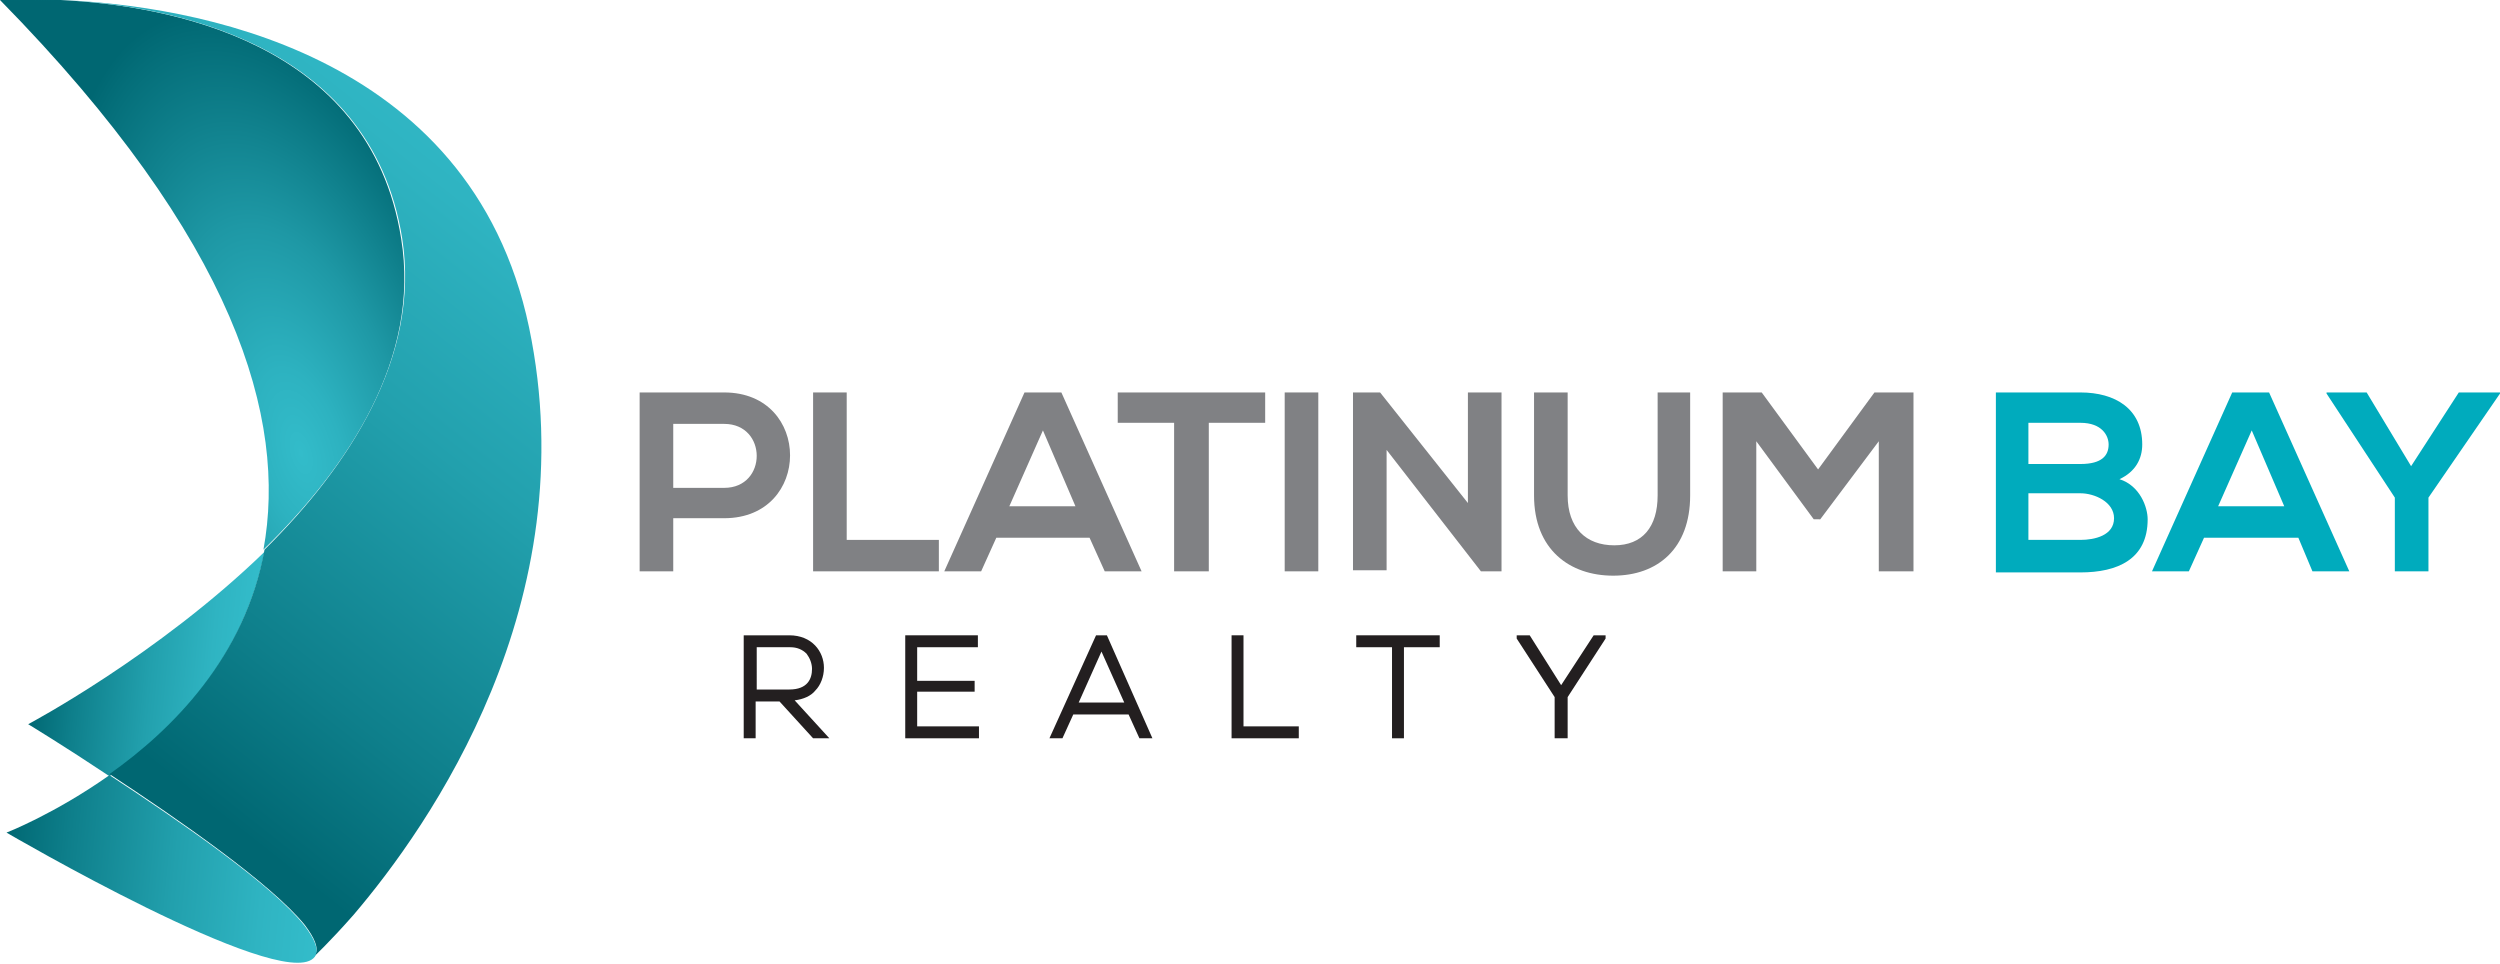 <?xml version="1.0" encoding="utf-8"?>
<!-- Generator: Adobe Illustrator 17.1.0, SVG Export Plug-In . SVG Version: 6.00 Build 0)  -->
<!DOCTYPE svg PUBLIC "-//W3C//DTD SVG 1.1//EN" "http://www.w3.org/Graphics/SVG/1.1/DTD/svg11.dtd">
<svg version="1.1" id="Layer_1" xmlns="http://www.w3.org/2000/svg" xmlns:xlink="http://www.w3.org/1999/xlink" x="0px" y="0px"
	 viewBox="248.7 0.6 230.6 88.9" enable-background="new 248.7 0.6 230.6 88.9" xml:space="preserve">
<g>
	<g>
		<path fill="#808184" d="M315.5,48.4h-4.7v4.9h-3.1V36.8c2.6,0,5.2,0,7.8,0C323.6,36.8,323.6,48.4,315.5,48.4z M310.8,45.6h4.7
			c4,0,4-5.9,0-5.9h-4.7V45.6z"/>
		<path fill="#808184" d="M326.8,36.8v13.6h8.5v2.9h-11.6V36.8H326.8z"/>
		<path fill="#808184" d="M349.2,50.2h-8.6l-1.4,3.1h-3.4l7.4-16.5h3.4l7.4,16.5h-3.4L349.2,50.2z M344.9,40.3l-3.1,7h6.1
			L344.9,40.3z"/>
		<path fill="#808184" d="M357,39.6h-5.2v-2.8c4.8,0,8.8,0,13.6,0v2.8h-5.2v13.7H357V39.6z"/>
		<path fill="#808184" d="M367.2,53.3V36.8h3.1v16.5H367.2z"/>
		<path fill="#808184" d="M384.1,36.8h3.1v16.5h-1.9l0,0l-8.7-11.2v11.1h-3.1V36.8h2.5l8.1,10.2V36.8z"/>
		<path fill="#808184" d="M404.6,36.8v9.5c0,4.9-3,7.4-7.1,7.4c-4,0-7.3-2.4-7.3-7.4v-9.5h3.1v9.5c0,3,1.7,4.6,4.3,4.6
			c2.6,0,4-1.7,4-4.6v-9.5H404.6z"/>
		<path fill="#808184" d="M422,41.3l-5.4,7.2H416l-5.3-7.2v12h-3.1V36.8h3.6l5.2,7.1l5.2-7.1h3.6v16.5H422V41.3z"/>
		<path fill="#00ABBD" d="M446.3,41.6c0,1.3-0.6,2.5-2.1,3.2c1.9,0.6,2.6,2.6,2.6,3.7c0,3.7-2.8,4.9-6.2,4.9c-2.6,0-5.2,0-7.8,0
			V36.8c2.6,0,5.2,0,7.8,0C443.8,36.8,446.3,38.3,446.3,41.6z M435.8,43.4h4.8c2,0,2.6-0.8,2.6-1.8c0-0.8-0.6-2-2.6-2h-4.8V43.4z
			 M435.8,50.4h4.8c1.3,0,3.1-0.4,3.1-2c0-1.5-1.8-2.3-3.1-2.3h-4.8V50.4z"/>
		<path fill="#00ABBD" d="M460.7,50.2H452l-1.4,3.1h-3.4l7.4-16.5h3.4l7.4,16.5H462L460.7,50.2z M456.4,40.3l-3.1,7h6.1L456.4,40.3z
			"/>
		<path fill="#00ABBD" d="M471.1,43.6l4.4-6.8h3.8v0.1l-6.6,9.6v6.8h-3.1v-6.8l-6.3-9.6v-0.1h3.7L471.1,43.6z"/>
	</g>
	<g>
		<path fill="#231F20" d="M323.9,64.3c0.5-0.5,0.8-1.3,0.8-2.1c0-1.5-1.1-3-3.2-3h-4.2v9.5h1.1v-3.4h2.2l3.1,3.4h1.5l-3.2-3.5
			C322.8,65.1,323.5,64.8,323.9,64.3z M318.5,60.3h3.1c0.6,0,1.1,0.2,1.5,0.6c0.3,0.4,0.5,0.9,0.5,1.4c0,0.9-0.4,1.9-2.1,1.9h-3
			V60.3z"/>
		<polygon fill="#231F20" points="333.3,64.4 338.6,64.4 338.6,63.4 333.3,63.4 333.3,60.3 338.9,60.3 338.9,59.2 332.2,59.2 
			332.2,68.7 339,68.7 339,67.6 333.3,67.6 		"/>
		<path fill="#231F20" d="M350.8,59.2h-1l-4.3,9.5h1.2l1-2.2h5.1l1,2.2h1.2L350.8,59.2L350.8,59.2z M348.2,65.4l2.1-4.7l2.1,4.7
			H348.2z"/>
		<polygon fill="#231F20" points="363.4,59.2 362.3,59.2 362.3,68.7 368.5,68.7 368.5,67.6 363.4,67.6 		"/>
		<polygon fill="#231F20" points="373.8,60.3 377.1,60.3 377.1,68.7 378.2,68.7 378.2,60.3 381.5,60.3 381.5,59.2 373.8,59.2 		"/>
		<polygon fill="#231F20" points="395.7,59.2 392.7,63.8 389.8,59.2 388.8,59.2 388.6,59.2 388.6,59.5 392.1,64.9 392.1,68.7 
			393.3,68.7 393.3,64.9 396.8,59.5 396.8,59.5 396.8,59.2 		"/>
	</g>
	<g>
		
			<radialGradient id="SVGID_1_" cx="312.651" cy="57.374" r="16.85" gradientTransform="matrix(1.171 -0.18 -0.628 -2.408 -53.603 236.832)" gradientUnits="userSpaceOnUse">
			<stop  offset="0" style="stop-color:#33BCCA"/>
			<stop  offset="0.191" style="stop-color:#2DB2C0"/>
			<stop  offset="0.517" style="stop-color:#1E98A5"/>
			<stop  offset="0.936" style="stop-color:#046E79"/>
			<stop  offset="1" style="stop-color:#006772"/>
		</radialGradient>
		<path fill="url(#SVGID_1_)" d="M285.7,22.6c-2.9-18.3-21.7-21.5-31.4-22c-3.5-0.1-5.6,0-5.6,0c21.8,22.2,26.5,38.7,24.3,50.7
			C280.9,43.6,287.5,33.6,285.7,22.6z"/>
		
			<linearGradient id="SVGID_2_" gradientUnits="userSpaceOnUse" x1="293.92" y1="36.959" x2="310.687" y2="36.959" gradientTransform="matrix(1.194 0.117 9.728684e-02 -0.995 -102.747 62.935)">
			<stop  offset="0" style="stop-color:#006772"/>
			<stop  offset="0.205" style="stop-color:#0E7F8B"/>
			<stop  offset="0.542" style="stop-color:#22A0AD"/>
			<stop  offset="0.819" style="stop-color:#2FB4C2"/>
			<stop  offset="1" style="stop-color:#33BCCA"/>
		</linearGradient>
		<path fill="url(#SVGID_2_)" d="M251.3,67.4c0,0,3.3,2,7.5,4.8c5.8-4.1,12.4-10.9,14.3-20.7C263.2,61.1,251.3,67.4,251.3,67.4z"/>
		
			<linearGradient id="SVGID_3_" gradientUnits="userSpaceOnUse" x1="286.433" y1="96.41" x2="291.113" y2="96.41" gradientTransform="matrix(1.194 0.117 9.728684e-02 -0.995 -102.747 62.935)">
			<stop  offset="0" style="stop-color:#006772"/>
			<stop  offset="0.109" style="stop-color:#00727D"/>
			<stop  offset="0.486" style="stop-color:#0091A0"/>
			<stop  offset="0.797" style="stop-color:#00A4B5"/>
			<stop  offset="1" style="stop-color:#00ABBD"/>
		</linearGradient>
		<path fill="url(#SVGID_3_)" d="M248.7,0.7c0,0,2.2-0.2,5.6,0C251,0.5,248.7,0.7,248.7,0.7z"/>
		
			<linearGradient id="SVGID_4_" gradientUnits="userSpaceOnUse" x1="291.435" y1="37.227" x2="332.576" y2="90.779" gradientTransform="matrix(1.194 0.117 9.728684e-02 -0.995 -102.747 62.935)">
			<stop  offset="0" style="stop-color:#006772"/>
			<stop  offset="0.205" style="stop-color:#0E7F8B"/>
			<stop  offset="0.542" style="stop-color:#22A0AD"/>
			<stop  offset="0.819" style="stop-color:#2FB4C2"/>
			<stop  offset="1" style="stop-color:#33BCCA"/>
		</linearGradient>
		<path fill="url(#SVGID_4_)" d="M297.5,30.8C292.1,5.1,266,1.1,254.4,0.6c9.6,0.5,28.5,3.7,31.4,22c1.7,10.9-4.9,21-12.7,28.7
			c-1.8,9.9-8.5,16.6-14.3,20.7c6.4,4.2,14.9,10.1,18,13.9c0.9,1.2,1.3,2.1,1,2.7c-0.1,0.1-0.1,0.2-0.2,0.3l0,0c0,0,1.5-1.4,3.7-3.9
			C288.3,76.8,302.8,56.2,297.5,30.8z"/>
		
			<linearGradient id="SVGID_5_" gradientUnits="userSpaceOnUse" x1="293.059" y1="18.282" x2="317.707" y2="18.282" gradientTransform="matrix(1.194 0.117 9.728684e-02 -0.995 -102.747 62.935)">
			<stop  offset="0" style="stop-color:#006772"/>
			<stop  offset="0.205" style="stop-color:#0E7F8B"/>
			<stop  offset="0.542" style="stop-color:#22A0AD"/>
			<stop  offset="0.819" style="stop-color:#2FB4C2"/>
			<stop  offset="1" style="stop-color:#33BCCA"/>
		</linearGradient>
		<path fill="url(#SVGID_5_)" d="M276.8,86c-3-3.8-11.6-9.7-18-13.9c-5.1,3.6-9.5,5.3-9.5,5.3s25,14.6,28.3,11.6
			c0.1-0.1,0.2-0.2,0.2-0.3C278.1,88.1,277.7,87.2,276.8,86z"/>
	</g>
</g>
</svg>
